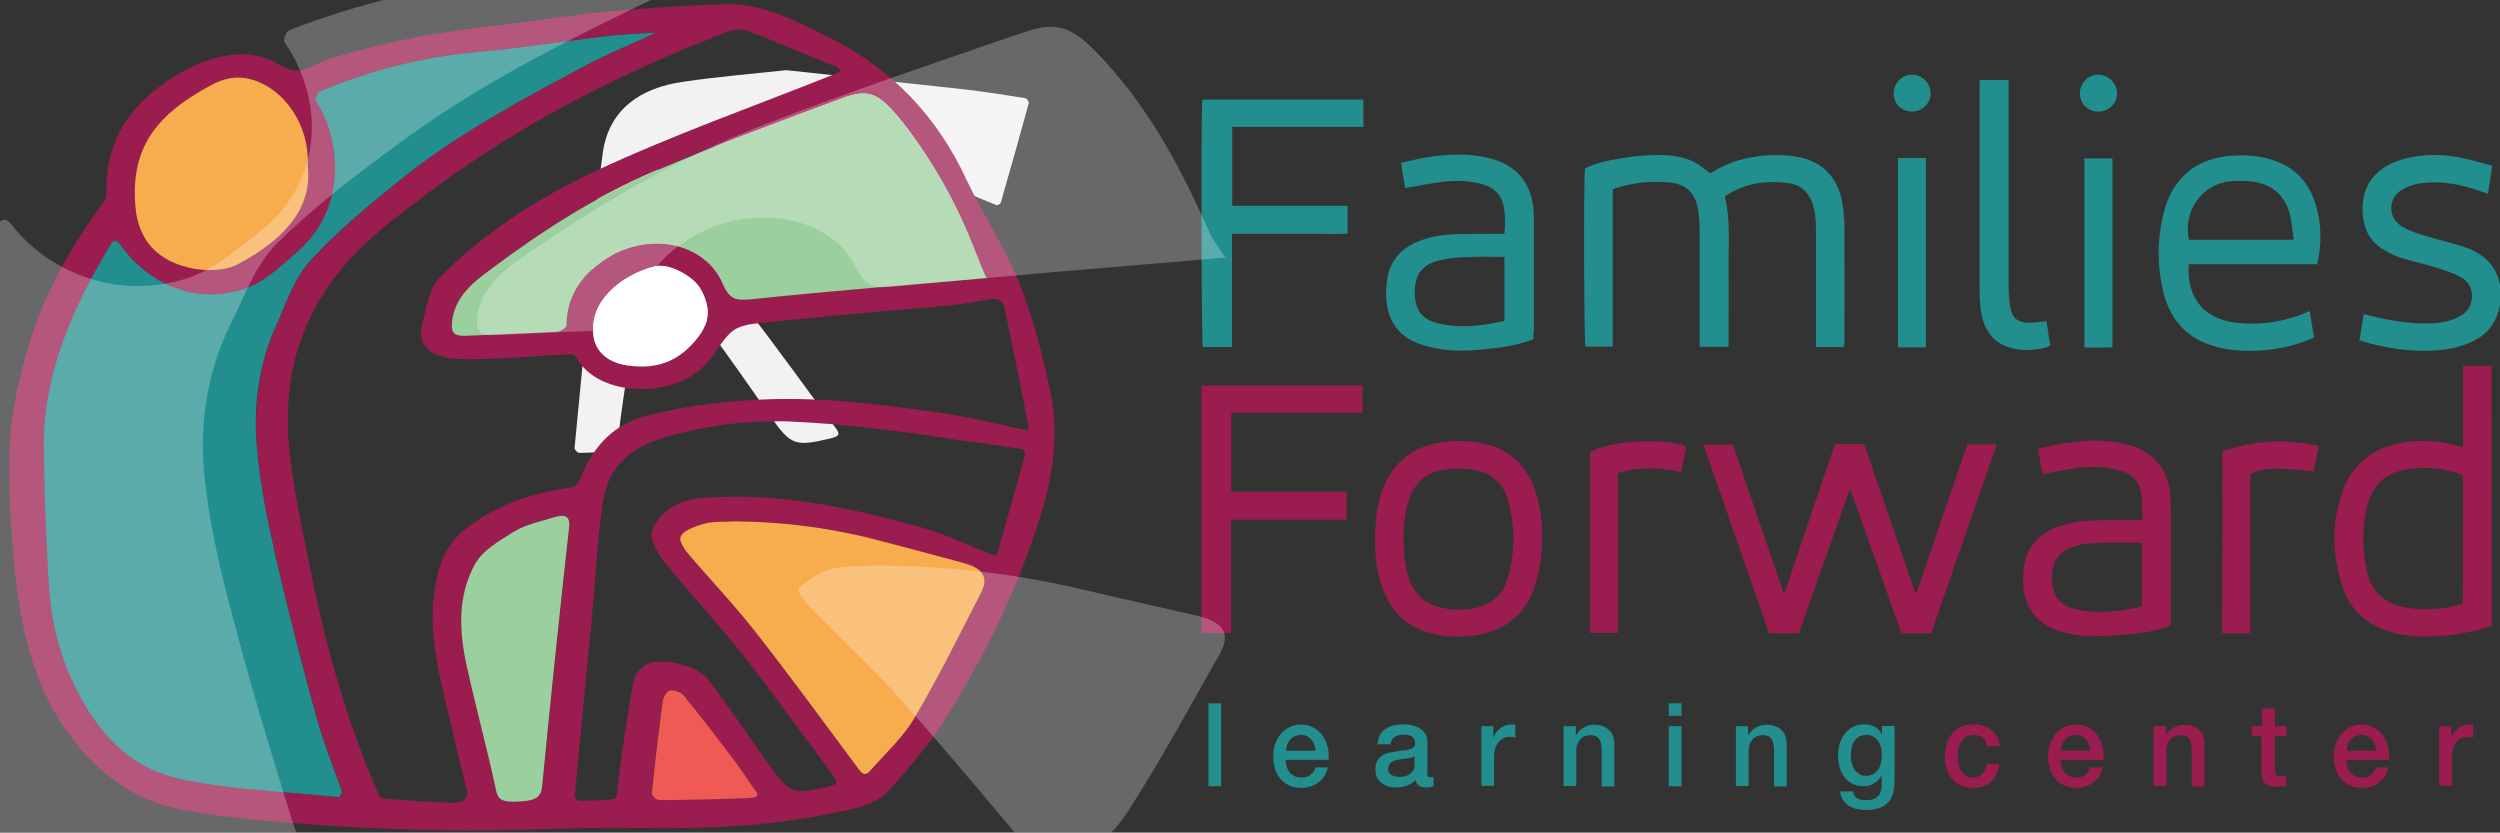 <?xml version="1.0" encoding="utf-8"?>
<!-- Generator: Adobe Illustrator 21.1.0, SVG Export Plug-In . SVG Version: 6.00 Build 0)  -->
<!DOCTYPE svg PUBLIC "-//W3C//DTD SVG 1.1//EN" "http://www.w3.org/Graphics/SVG/1.1/DTD/svg11.dtd">
<svg version="1.1" id="Layer_1" xmlns="http://www.w3.org/2000/svg" xmlns:xlink="http://www.w3.org/1999/xlink" x="0px" y="0px"
	 width="1061.7px" height="353.6px" viewBox="0 0 1061.7 353.6" style="enable-background:new 0 0 1061.7 353.6;"
	 xml:space="preserve">
<rect x="0" y="0" width="1061.7" height="353.6" fill="#333333" stroke="none"/>
<style type="text/css">
	.st0{fill:#F2F2F2;}
	.st1{fill:#9B1C4F;}
	.st2{fill:#228E8E;}
	.st3{fill:#9CCF9E;}
	.st4{fill:#F7AC4E;}
	.st5{fill:#FFFFFF;}
	.st6{fill:#EF5B54;}
	.st7{opacity:0.26;}
</style>
<path class="st0" d="M333.9,29.8c24.9,2.7,50,5.3,75.1,8.1c8.9,1,17.7,2.4,26.5,3.8c0.6,0.1,1.5,1.5,1.4,2.1
	C433,57.9,429.1,72,425,86.1c-0.1,0.5-1.4,1.2-1.8,1c-10.1-3.9-19.9-8.9-30.3-11.8c-31-8.6-62.3-15.5-95.2-12.6
	c-9.8,0.9-17.2,5.9-20.5,13.5c-1.5,3.5,2,9.8,5,13.5c11.1,13.8,23.4,26.9,34.4,40.8c13.2,16.7,25.4,34.1,38.2,51.1
	c1.9,2.6,1.9,3.6-1.8,4.5c-15.4,3.7-17.1,3.1-25.8-9.3c-8.5-12.2-17-24.4-25.8-36.3c-4.2-5.7-19.2-9.6-25.9-6.8
	c-2.7,1.1-5.6,4.2-6.1,6.8c-2.3,11.7-3.9,23.5-5.6,35.3c-0.7,5-1.1,9.9-1.9,14.9c-0.1,0.4-1.3,0.9-2,1c-4.7,0.3-9.3,0.6-14,0.6
	c-0.7,0-2-1.4-1.9-2.1c2.3-24.5,4.8-49,7.1-73.6c1.7-17.5,2.4-35.1,5-52.4c2.7-17.5,15.5-26.9,34.2-29.5
	C304.5,32.6,319,31.4,333.9,29.8z"/>
<g>
	<path class="st1" d="M779.3,188.6c4.2,0,8.2,0,12.4,0c7.2,21,14.4,42,21.6,63c0.2,0,0.4,0,0.6,0.1c7.2-21,14.4-42,21.6-63
		c4.1,0,8.1,0,12.5,0c-9.3,26.8-18.6,53.4-27.9,80.2c-4.1,0-8.2,0-12.6,0c-7.1-20.1-14.3-40.3-21.8-61.4
		c-7.4,20.9-14.6,41.1-21.8,61.4c-4.1,0-8.1,0-12.6,0c-9.2-26.5-18.5-53.1-27.9-80.1c4.3,0,8.3,0,12.5,0
		c7.2,20.9,14.3,41.8,21.5,62.8c0.2,0,0.4,0,0.6,0C764.9,230.7,772,209.8,779.3,188.6z"/>
	<path class="st1" d="M1058.2,265.5c-3.7,1.8-7.8,2.6-11.9,3.3c-6.6,1.2-13.3,1.8-20,1.4c-6.7-0.4-13.2-1.8-19.1-5.3
		c-6.1-3.7-10.2-9-12.4-15.7c-4.4-13.5-4.7-27.2,0.1-40.7c4.5-12.3,13.7-18.8,26.5-20.7c8.2-1.2,16.2-0.5,24.4,2.2
		c0.4-4,0.2-7.7,0.2-11.5c0.1-3.8,0-7.7,0-11.5c0-3.8,0-7.6,0-11.6c4.1,0,8,0,12.1,0C1058.2,192,1058.2,228.7,1058.2,265.5z
		 M1046,202c-0.7-0.3-1.3-0.7-1.9-0.9c-7.3-2.6-14.8-2.9-22.4-1.7c-9,1.5-14.4,7-16.5,15.8c-2.1,9.2-2.1,18.5,0.1,27.7
		c1.9,8.1,7,13.2,15.3,14.9c6.2,1.3,12.4,1.1,18.6,0.2c2.2-0.3,4.4-1,6.7-1.5C1046,238.3,1046,220.3,1046,202z"/>
	<path class="st1" d="M522.8,268.9c-4.5,0-8.4,0-12.6,0c0-35.1,0-70.1,0-105.2c22.7,0,45.4,0,68.4,0c0,3.7,0,7.5,0,11.6
		c-18.5,0-37,0-55.7,0c0,11.3,0,22.2,0,33.5c16.4,0,32.6,0,49,0c0,4,0,7.7,0,11.9c-5.4,0-10.8,0-16.3,0c-5.4,0-10.8,0-16.1,0
		c-5.5,0-10.9,0-16.7,0C522.8,236.8,522.8,252.7,522.8,268.9z"/>
	<path class="st1" d="M909.9,220.8c-0.2-4.2-0.1-8-0.7-11.8c-0.8-4.9-4.2-7.8-8.8-9.2c-5.8-1.7-11.7-1.8-17.6-1.1
		c-5.1,0.6-10.1,1.7-15.4,2.6c-0.2-1.1-0.6-2.5-0.8-3.9c-0.3-2.2-0.6-4.3-1-6.9c4.3-0.9,8.5-2,12.6-2.5c6.8-0.9,13.6-1.3,20.4-0.2
		c3.9,0.6,7.7,1.6,11.3,3.5c8.2,4.4,11.7,11.7,11.9,20.6c0.3,13.3,0.1,26.6,0.1,39.9c0,4.5,0,9,0,13.7c-4.2,1.9-8.6,2.8-13,3.3
		c-6.8,0.8-13.6,1.4-20.4,1.4c-4.3,0-8.8-0.8-13-1.9c-10.4-2.8-16.2-10.5-16.3-21.2c0-2.3,0.1-4.6,0.4-6.9c1.2-7.9,5.8-13,13.1-16
		c5.6-2.3,11.4-3.1,17.4-3.2c5.4-0.2,10.8-0.1,16.2-0.1C907.4,220.8,908.4,220.8,909.9,220.8z M909.6,257.6c0-9.1,0-17.9,0-27.1
		c-8.2,0.1-16.2-0.4-24.2,0.5c-1.1,0.1-2.2,0.4-3.2,0.7c-7.3,2-10.6,5.8-10.8,13.3c-0.1,5.9,1.6,11.6,9.8,13.6
		C890.8,260.9,900.1,259.7,909.6,257.6z"/>
	<path class="st1" d="M584,229.4c-0.1-7.3,0.6-13.9,2.8-20.3c4.2-12.3,12.6-19.4,25.5-21.3c5.9-0.9,11.8-0.7,17.7,0.6
		c11.4,2.5,18.5,9.5,22.1,20.3c3.1,9.4,3.3,19,2.3,28.7c-0.5,4.2-1.5,8.4-2.9,12.4c-3.7,10.4-11,16.9-21.8,19.4
		c-7.7,1.7-15.3,1.6-22.8-0.5c-9.4-2.6-15.8-8.7-19.3-17.8C584.8,243.8,583.9,236.4,584,229.4z M596,229.2
		c0.2,5.4,0.5,11.2,2.5,16.8c2.3,6.4,6.6,10.4,13.3,12c4.6,1.1,9.2,1.1,13.7,0.4c7.6-1.3,12.9-5.6,14.9-13.1
		c3.1-11.1,3.2-22.4-0.2-33.4c-2.4-7.8-8.1-11.8-16-12.6c-2.8-0.3-5.7-0.3-8.5-0.1c-9.4,0.6-15.1,5.4-17.8,14.4
		C596.4,218.4,596.1,223.6,596,229.2z"/>
	<path class="st1" d="M713.9,200.4c-9.2-1.7-17.9-2.5-26.8,0.6c0,22.7,0,45.2,0,67.8c-4,0-7.8,0-11.8,0c0-25.6,0-51.1,0-76.7
		c7.2-4.7,31.4-6.6,40.9-2.4C715.4,193.2,714.7,196.7,713.9,200.4z"/>
	<path class="st1" d="M943.8,191.7c13.4-4.7,26.9-5.6,40.9-2.3c-0.8,3.8-1.5,7.4-2.2,10.8c-4.6-0.4-9-0.9-13.5-1.1
		c-4.5-0.2-9,0-13.4,2.2c0,22.5,0,45,0,67.6c-4,0-7.8,0-11.9,0C943.8,243.3,943.8,217.7,943.8,191.7z"/>
</g>
<g>
	<path class="st2" d="M673.1,71.5c4.6-2.2,9.4-3.3,14.3-4.1c6.4-1.1,12.8-1.8,19.3-1.5c4.6,0.2,9.2,0.9,13.3,3.2
		c2.2,1.2,4.1,2.9,6.3,4.5c4.1-2.5,8.5-4.7,13.5-5.9c7.8-2,15.6-2.4,23.5-1.1c10.4,1.8,17.3,8.7,19.1,19.5c0.6,3.6,0.9,7.2,0.9,10.8
		c0.1,16,0,32.1,0,48.1c0,0.7-0.1,1.5-0.2,2.4c-3.9,0-7.7,0-11.9,0c0-1.3,0-2.4,0-3.6c0-15.4,0-30.8,0-46.2c0-3.6-0.2-7.2-1.3-10.7
		c-1.6-5.1-5-8.4-10.2-9.1c-9.6-1.3-18.8-0.1-27.2,5.6c2.3,9.1,1.6,18.3,1.6,27.5c0.1,10.9,0,21.8,0,32.6c0,1.2,0,2.4,0,3.8
		c-4.1,0-8,0-12.3,0c0-1.1,0-2.3,0-3.5c0-15.2,0.1-30.3,0-45.5c0-3.5-0.2-7-0.9-10.5c-1.2-5.9-5-9.4-11-10.2c-8.2-1-16.2-0.1-24,2.4
		c-0.3,0.1-0.6,0.3-1,0.5c0,22.1,0,44.3,0,66.7c-4,0-7.8,0-11.6,0C672.7,145,672.5,77.9,673.1,71.5z"/>
	<path class="st2" d="M984.1,112.2c-18.4,0-36.5,0-54.6,0c-1,16.1,8.3,23.6,20.5,24.9c10.6,1.1,20.8-0.5,30.9-5
		c0.6,3.8,1.2,7.5,1.8,11.3c-9.2,4-18.6,5.7-28.3,5.6c-5.9-0.1-11.6-0.9-17.1-3c-9.7-3.7-15.5-10.9-18.2-20.6
		c-3.2-11.8-3.1-23.7-0.1-35.5c3.4-13.2,12.3-21.7,26.1-23.5c6.5-0.8,12.9-0.6,19.2,1.3c10.3,3,16.6,9.9,19.4,20.1
		C985.9,95.7,986,103.7,984.1,112.2z M974.1,101.8c-0.5-3.6-0.8-6.9-1.5-10.1c-1.8-8.3-7.2-13.2-15.5-14.5c-3.2-0.5-6.6-0.5-9.8-0.2
		c-12.1,1-20.4,12.7-17.7,24.8C944.2,101.8,958.8,101.8,974.1,101.8z"/>
	<path class="st2" d="M510.6,42.3c22.9,0,45.6,0,68.4,0c0,3.9,0,7.5,0,11.6c-18.6,0-37.1,0-55.7,0c0,11.3,0,22.2,0,33.5
		c16.3,0,32.5,0,49,0c0,4,0,7.7,0,11.8c-3.9,0.3-7.9,0.1-11.9,0.1c-4.2,0-8.3,0-12.5,0c-4.1,0-8.1,0-12.2,0c-4,0-8.1,0-12.5,0
		c0,16.2,0,32,0,48.1c-4.3,0-8.4,0-12.4,0C510.2,145.1,510,48.4,510.6,42.3z"/>
	<path class="st2" d="M651.2,144.1c-5.9,2.2-11.7,3.3-17.6,3.9c-7.3,0.8-14.7,1.5-22,0.2c-3.1-0.5-6.3-1.2-9.2-2.3
		c-8.7-3.3-13.1-9.9-13.7-19.1c-0.2-2.7,0-5.5,0.4-8.2c1.1-7.8,5.8-12.9,12.8-15.9c5.6-2.4,11.6-3.2,17.7-3.3
		c5.3-0.1,10.6-0.1,15.8-0.1c1.1,0,2.2,0,3.5,0c0.4-4.3,0.4-8.4-0.5-12.5c-1.1-4.6-4.3-7.2-8.7-8.5c-5.8-1.7-11.7-1.8-17.6-1
		c-5.1,0.6-10.1,1.7-15.4,2.6c-0.5-3.3-1.1-6.9-1.7-10.8c4-0.8,7.7-1.8,11.5-2.4c8.4-1.2,16.8-1.7,25.2,0.3c1.3,0.3,2.5,0.7,3.8,1.1
		c10.1,3.5,14.9,11,15.8,21.3c0.1,1.4,0.1,2.9,0.1,4.3c0,15.6,0,31.2,0,46.8C651.2,141.8,651.2,142.9,651.2,144.1z M638.9,109.1
		c-5.4,0-10.7-0.2-15.9,0.1c-3.8,0.1-7.7,0.4-11.4,1.3c-7.4,1.7-10.6,5.7-10.8,13.2c-0.1,5.9,1.6,11.6,9.8,13.6
		c9.5,2.3,18.9,1.1,28.3-1C638.9,127.1,638.9,118.3,638.9,109.1z"/>
	<path class="st2" d="M1002,144.6c0.6-3.9,1.2-7.6,1.8-11.2c4,0.9,7.8,2,11.7,2.6c6.6,1.1,13.3,1.8,20,1.1c3.5-0.4,6.8-1.3,9.9-3.2
		c5.6-3.4,6.2-12.4,0-16c-3-1.7-6.4-2.9-9.7-3.9c-5.3-1.7-10.8-2.9-16.1-4.5c-2.5-0.8-4.9-2-7.1-3.3c-4.6-2.7-7.6-6.7-8.6-11.9
		c-2.2-11.7,2-21.4,13.9-25.8c8.6-3.1,17.4-3.3,26.3-1.7c4.7,0.8,9.3,2.3,14.3,3.6c-0.6,4.2-1.2,7.9-1.8,11.9c-1.1-0.4-2-0.7-2.9-1
		c-8.2-3-16.7-4.6-25.5-3.5c-2.6,0.3-5.4,1.2-7.7,2.5c-6.6,3.7-6.7,12.2-0.1,16.1c3,1.7,6.4,2.8,9.7,3.8c5.4,1.7,11,2.9,16.4,4.7
		c4.9,1.6,9.4,4.3,12.4,8.8c5.4,8.2,4.4,23.9-7,30.3c-5.3,3-11,4.3-17,4.8C1023.8,149.6,1013,147.9,1002,144.6z"/>
	<path class="st2" d="M869.1,136.4c0.5,3.4,1,6.7,1.6,10.3c-0.8,0.3-1.5,0.8-2.3,1c-5.2,1.3-10.5,1.4-15.6-0.3
		c-7.1-2.4-10.4-8.1-11.5-15.1c-0.4-2.7-0.6-5.5-0.6-8.2c0-29,0-58,0-87c0-1,0-1.9,0-3.1c4.1,0,8,0,12.3,0c0,1.3,0,2.4,0,3.6
		c0,27.9,0,55.8,0,83.7c0,3.2,0.2,6.4,0.8,9.5c0.9,4.5,3.4,6.3,7.9,6.3C864,137,866.4,136.7,869.1,136.4z"/>
	<path class="st2" d="M817.9,67.1c0,26.9,0,53.4,0,80.4c-3.8,0.1-7.7,0.1-11.9,0c0-26.8,0-53.4,0-80.4c2,0,3.9,0,5.9,0
		C813.9,67.1,815.8,67.1,817.9,67.1z"/>
	<path class="st2" d="M885.2,67.3c4.1,0,7.9,0,11.9,0c0,26.7,0,53.2,0,80.2c-3.8,0.2-7.7,0.1-11.9,0.1
		C885.2,120.8,885.2,94.2,885.2,67.3z"/>
	<path class="st2" d="M891.2,47.4c-4.6,0-7.9-3.3-7.9-7.8c0-4.4,3.6-8,7.9-7.9c4.3,0.1,7.9,3.8,7.9,8.1
		C899,43.9,895.5,47.4,891.2,47.4z"/>
	<path class="st2" d="M812.2,47.4c-4.6,0-8-3.2-8-7.7c0-4.4,3.5-8,7.8-8c4.3,0,8,3.7,7.9,8C819.9,43.8,816.4,47.3,812.2,47.4z"/>
</g>
<g>
	<path class="st2" d="M513.2,298.7h5.4v35.2h-5.4V298.7z"/>
	<path class="st2" d="M546,322.6c0,1,0.1,1.9,0.4,2.9s0.7,1.7,1.2,2.4c0.5,0.7,1.2,1.2,2.1,1.7c0.8,0.4,1.8,0.6,3,0.6
		c1.6,0,2.9-0.4,3.8-1.1c1-0.7,1.7-1.8,2.2-3.2h5.2c-0.3,1.4-0.8,2.6-1.5,3.7c-0.7,1.1-1.5,2-2.5,2.7c-1,0.7-2.1,1.3-3.3,1.7
		c-1.2,0.4-2.5,0.6-3.8,0.6c-1.9,0-3.7-0.3-5.2-1s-2.8-1.6-3.8-2.8c-1-1.2-1.8-2.6-2.3-4.2s-0.8-3.5-0.8-5.4c0-1.8,0.3-3.5,0.8-5.2
		c0.6-1.6,1.4-3.1,2.4-4.3c1-1.2,2.3-2.2,3.7-2.9c1.5-0.7,3.1-1.1,5-1.1c1.9,0,3.7,0.4,5.2,1.3c1.5,0.8,2.8,1.9,3.8,3.3
		c1,1.4,1.8,3,2.2,4.8c0.5,1.8,0.6,3.6,0.4,5.6H546z M558.7,318.9c-0.1-0.9-0.2-1.7-0.5-2.6c-0.3-0.8-0.7-1.5-1.2-2.1
		c-0.5-0.6-1.2-1.1-1.9-1.5c-0.7-0.4-1.6-0.6-2.5-0.6c-1,0-1.8,0.2-2.6,0.5c-0.8,0.3-1.4,0.8-2,1.4c-0.6,0.6-1,1.3-1.3,2.1
		c-0.3,0.8-0.5,1.7-0.5,2.7H558.7z"/>
	<path class="st2" d="M606.1,328.2c0,0.7,0.1,1.2,0.3,1.5c0.2,0.3,0.5,0.4,1,0.4c0.2,0,0.4,0,0.6,0c0.2,0,0.5,0,0.8-0.1v3.9
		c-0.2,0.1-0.4,0.1-0.7,0.2c-0.3,0.1-0.6,0.2-0.9,0.2c-0.3,0.1-0.6,0.1-1,0.1c-0.3,0-0.6,0-0.8,0c-1.1,0-2-0.2-2.8-0.7
		c-0.7-0.5-1.2-1.3-1.4-2.4c-1.1,1.1-2.4,1.9-4,2.4c-1.6,0.5-3.1,0.7-4.6,0.7c-1.1,0-2.2-0.2-3.2-0.5c-1-0.3-1.9-0.8-2.7-1.4
		c-0.8-0.6-1.4-1.4-1.9-2.3c-0.5-0.9-0.7-2-0.7-3.3c0-1.6,0.3-2.9,0.8-3.8c0.6-1,1.3-1.8,2.2-2.3c0.9-0.6,1.9-1,3.1-1.2
		c1.1-0.2,2.3-0.4,3.4-0.6c1-0.2,1.9-0.3,2.8-0.4c0.9-0.1,1.7-0.2,2.4-0.4c0.7-0.2,1.2-0.5,1.6-0.9c0.4-0.4,0.6-1,0.6-1.8
		c0-0.7-0.2-1.3-0.5-1.8c-0.3-0.5-0.7-0.8-1.2-1.1c-0.5-0.2-1-0.4-1.6-0.5c-0.6-0.1-1.2-0.1-1.7-0.1c-1.5,0-2.8,0.3-3.8,1
		c-1,0.7-1.5,1.7-1.7,3.1H585c0.1-1.6,0.5-3,1.1-4.1c0.7-1.1,1.5-2,2.6-2.6c1-0.7,2.2-1.1,3.5-1.4c1.3-0.3,2.6-0.4,4-0.4
		c1.2,0,2.4,0.1,3.6,0.4c1.2,0.3,2.2,0.7,3.2,1.3c0.9,0.6,1.7,1.4,2.3,2.3c0.6,0.9,0.9,2.1,0.9,3.4V328.2z M600.7,321.1
		c-0.8,0.6-1.8,0.9-3.1,1c-1.2,0.1-2.4,0.3-3.6,0.5c-0.6,0.1-1.1,0.2-1.7,0.4c-0.5,0.2-1,0.4-1.4,0.7c-0.4,0.3-0.7,0.7-1,1.2
		c-0.2,0.5-0.4,1.1-0.4,1.8c0,0.6,0.2,1.2,0.5,1.6c0.3,0.4,0.8,0.8,1.3,1c0.5,0.2,1,0.4,1.6,0.5s1.1,0.1,1.6,0.1
		c0.6,0,1.3-0.1,2-0.2c0.7-0.2,1.4-0.4,2-0.8c0.6-0.4,1.1-0.9,1.6-1.5c0.4-0.6,0.6-1.4,0.6-2.2V321.1z"/>
	<path class="st2" d="M629.1,308.4h5.1v4.9h0.1c0.2-0.7,0.5-1.4,0.9-2c0.5-0.7,1-1.3,1.7-1.8c0.7-0.5,1.4-1,2.2-1.3
		c0.8-0.3,1.6-0.5,2.4-0.5c0.6,0,1.1,0,1.3,0c0.2,0,0.5,0.1,0.7,0.1v5.4c-0.4-0.1-0.8-0.1-1.2-0.2c-0.4,0-0.8-0.1-1.2-0.1
		c-0.9,0-1.8,0.2-2.6,0.6c-0.8,0.4-1.5,0.9-2.1,1.7c-0.6,0.7-1.1,1.7-1.4,2.7c-0.4,1.1-0.5,2.3-0.5,3.7v12.1h-5.4V308.4z"/>
	<path class="st2" d="M664,308.4h5.2v3.8l0.1,0.1c0.8-1.4,1.9-2.5,3.2-3.3c1.3-0.8,2.8-1.2,4.4-1.2c2.7,0,4.8,0.7,6.4,2.2
		c1.6,1.4,2.3,3.6,2.3,6.5v17.5h-5.4v-16c-0.1-2-0.5-3.5-1.2-4.4c-0.8-0.9-2-1.4-3.6-1.4c-0.9,0-1.7,0.2-2.5,0.5
		c-0.7,0.3-1.4,0.8-1.9,1.4c-0.5,0.6-0.9,1.3-1.2,2.1c-0.3,0.8-0.4,1.7-0.4,2.6v15H664V308.4z"/>
	<path class="st2" d="M708.7,298.7h5.4v5.3h-5.4V298.7z M708.7,308.4h5.4v25.5h-5.4V308.4z"/>
	<path class="st2" d="M737.2,308.4h5.2v3.8l0.1,0.1c0.8-1.4,1.9-2.5,3.2-3.3c1.3-0.8,2.8-1.2,4.4-1.2c2.7,0,4.8,0.7,6.4,2.2
		c1.6,1.4,2.3,3.6,2.3,6.5v17.5h-5.4v-16c-0.1-2-0.5-3.5-1.2-4.4c-0.8-0.9-2-1.4-3.6-1.4c-0.9,0-1.7,0.2-2.5,0.5
		c-0.7,0.3-1.4,0.8-1.9,1.4c-0.5,0.6-0.9,1.3-1.2,2.1c-0.3,0.8-0.4,1.7-0.4,2.6v15h-5.4V308.4z"/>
	<path class="st2" d="M804.5,332.6c0,3.8-1,6.7-3.1,8.6c-2.1,1.9-5.1,2.8-9,2.8c-1.2,0-2.5-0.1-3.7-0.4c-1.3-0.3-2.4-0.7-3.4-1.3
		c-1-0.6-1.9-1.4-2.6-2.5c-0.7-1-1.1-2.3-1.2-3.7h5.4c0.2,0.8,0.4,1.4,0.8,1.9c0.4,0.5,0.8,0.9,1.4,1.2c0.5,0.3,1.1,0.5,1.7,0.5
		c0.6,0.1,1.3,0.1,2,0.1c2.2,0,3.8-0.6,4.8-1.7c1-1.1,1.5-2.7,1.5-4.8v-3.9H799c-0.8,1.4-1.8,2.5-3.1,3.3c-1.3,0.8-2.7,1.2-4.3,1.2
		c-2,0-3.6-0.4-5-1.1c-1.4-0.7-2.5-1.7-3.4-2.9c-0.9-1.2-1.6-2.7-2-4.3c-0.4-1.6-0.6-3.3-0.6-5.2c0-1.7,0.3-3.3,0.8-4.9
		c0.5-1.5,1.2-2.9,2.2-4.1c1-1.2,2.1-2.1,3.5-2.8c1.4-0.7,2.9-1,4.7-1c1.6,0,3,0.3,4.3,1c1.3,0.7,2.3,1.7,3,3.2h0.1v-3.5h5.4V332.6z
		 M792.5,329.5c1.2,0,2.2-0.3,3.1-0.8c0.8-0.5,1.5-1.2,2.1-2c0.5-0.8,0.9-1.8,1.1-2.9c0.2-1.1,0.4-2.1,0.4-3.2
		c0-1.1-0.1-2.1-0.4-3.2c-0.3-1-0.6-1.9-1.2-2.7s-1.2-1.4-2.1-1.9c-0.8-0.5-1.9-0.7-3-0.7c-1.2,0-2.2,0.3-3.1,0.8
		c-0.8,0.5-1.5,1.2-2,2c-0.5,0.8-0.9,1.8-1.1,2.9c-0.2,1.1-0.3,2.1-0.3,3.2c0,1.1,0.1,2.1,0.4,3.1c0.3,1,0.6,1.9,1.2,2.7
		c0.5,0.8,1.2,1.4,2,1.9C790.3,329.2,791.3,329.5,792.5,329.5z"/>
	<path class="st1" d="M843.8,316.9c-0.2-1.6-0.8-2.8-1.8-3.6c-1-0.8-2.3-1.2-3.8-1.2c-0.7,0-1.4,0.1-2.2,0.4
		c-0.8,0.2-1.5,0.7-2.2,1.4c-0.7,0.7-1.2,1.6-1.7,2.8c-0.4,1.2-0.7,2.8-0.7,4.7c0,1.1,0.1,2.1,0.4,3.2c0.2,1.1,0.6,2,1.1,2.8
		c0.5,0.8,1.2,1.5,2,2c0.8,0.5,1.8,0.8,3,0.8c1.6,0,2.9-0.5,3.9-1.5c1-1,1.7-2.4,1.9-4.3h5.4c-0.5,3.3-1.7,5.9-3.6,7.6
		c-1.9,1.8-4.5,2.6-7.7,2.6c-1.9,0-3.6-0.3-5.1-1c-1.5-0.7-2.7-1.6-3.7-2.8c-1-1.2-1.8-2.6-2.3-4.2c-0.5-1.6-0.8-3.4-0.8-5.2
		c0-1.9,0.3-3.7,0.8-5.4c0.5-1.7,1.3-3.1,2.3-4.4c1-1.2,2.3-2.2,3.8-2.9c1.5-0.7,3.3-1.1,5.3-1.1c1.4,0,2.8,0.2,4.1,0.6
		c1.3,0.4,2.4,0.9,3.4,1.7c1,0.8,1.8,1.7,2.5,2.9c0.6,1.2,1,2.5,1.1,4.1H843.8z"/>
	<path class="st1" d="M875.1,322.6c0,1,0.1,1.9,0.4,2.9s0.7,1.7,1.2,2.4c0.5,0.7,1.2,1.2,2.1,1.7c0.8,0.4,1.8,0.6,3,0.6
		c1.6,0,2.9-0.4,3.8-1.1c1-0.7,1.7-1.8,2.2-3.2h5.2c-0.3,1.4-0.8,2.6-1.5,3.7c-0.7,1.1-1.5,2-2.5,2.7c-1,0.7-2.1,1.3-3.3,1.7
		c-1.2,0.4-2.5,0.6-3.8,0.6c-1.9,0-3.7-0.3-5.2-1s-2.8-1.6-3.8-2.8c-1-1.2-1.8-2.6-2.3-4.2s-0.8-3.5-0.8-5.4c0-1.8,0.3-3.5,0.8-5.2
		c0.6-1.6,1.4-3.1,2.4-4.3c1-1.2,2.3-2.2,3.7-2.9c1.5-0.7,3.1-1.1,5-1.1c1.9,0,3.7,0.4,5.2,1.3c1.5,0.8,2.8,1.9,3.8,3.3
		c1,1.4,1.8,3,2.2,4.8c0.5,1.8,0.6,3.6,0.4,5.6H875.1z M887.8,318.9c-0.1-0.9-0.2-1.7-0.5-2.6c-0.3-0.8-0.7-1.5-1.2-2.1
		c-0.5-0.6-1.2-1.1-1.9-1.5c-0.7-0.4-1.6-0.6-2.5-0.6c-1,0-1.8,0.2-2.6,0.5c-0.8,0.3-1.4,0.8-2,1.4c-0.6,0.6-1,1.3-1.3,2.1
		c-0.3,0.8-0.5,1.7-0.5,2.7H887.8z"/>
	<path class="st1" d="M914.6,308.4h5.2v3.8l0.1,0.1c0.8-1.4,1.9-2.5,3.2-3.3c1.3-0.8,2.8-1.2,4.4-1.2c2.7,0,4.8,0.7,6.4,2.2
		c1.6,1.4,2.3,3.6,2.3,6.5v17.5h-5.4v-16c-0.1-2-0.5-3.5-1.2-4.4c-0.8-0.9-2-1.4-3.6-1.4c-0.9,0-1.7,0.2-2.5,0.5
		c-0.7,0.3-1.4,0.8-1.9,1.4c-0.5,0.6-0.9,1.3-1.2,2.1c-0.3,0.8-0.4,1.7-0.4,2.6v15h-5.4V308.4z"/>
	<path class="st1" d="M956.6,308.4h4.1v-7.6h5.4v7.6h4.9v4.2h-4.9v13.6c0,0.6,0,1.1,0.1,1.5c0,0.4,0.2,0.8,0.3,1.1
		c0.2,0.3,0.4,0.5,0.8,0.7c0.3,0.1,0.8,0.2,1.4,0.2c0.4,0,0.8,0,1.1,0c0.4,0,0.8-0.1,1.1-0.2v4.3c-0.6,0.1-1.2,0.1-1.8,0.2
		c-0.6,0.1-1.2,0.1-1.8,0.1c-1.4,0-2.6-0.1-3.5-0.4c-0.9-0.3-1.6-0.7-2.1-1.2c-0.5-0.5-0.8-1.2-1-2c-0.2-0.8-0.3-1.8-0.3-2.8v-15
		h-4.1V308.4z"/>
	<path class="st1" d="M996.4,322.6c0,1,0.1,1.9,0.4,2.9s0.7,1.7,1.2,2.4c0.5,0.7,1.2,1.2,2.1,1.7c0.8,0.4,1.8,0.6,3,0.6
		c1.6,0,2.9-0.4,3.8-1.1c1-0.7,1.7-1.8,2.2-3.2h5.2c-0.3,1.4-0.8,2.6-1.5,3.7c-0.7,1.1-1.5,2-2.5,2.7c-1,0.7-2.1,1.3-3.3,1.7
		c-1.2,0.4-2.5,0.6-3.8,0.6c-1.9,0-3.7-0.3-5.2-1c-1.5-0.7-2.8-1.6-3.8-2.8c-1-1.2-1.8-2.6-2.3-4.2s-0.8-3.5-0.8-5.4
		c0-1.8,0.3-3.5,0.8-5.2c0.6-1.6,1.4-3.1,2.4-4.3c1-1.2,2.3-2.2,3.7-2.9c1.5-0.7,3.1-1.1,5-1.1c1.9,0,3.7,0.4,5.2,1.3
		c1.5,0.8,2.8,1.9,3.8,3.3c1,1.4,1.8,3,2.2,4.8c0.5,1.8,0.6,3.6,0.4,5.6H996.4z M1009.1,318.9c-0.1-0.9-0.2-1.7-0.5-2.6
		c-0.3-0.8-0.7-1.5-1.2-2.1c-0.5-0.6-1.2-1.1-1.9-1.5c-0.7-0.4-1.6-0.6-2.5-0.6c-1,0-1.8,0.2-2.6,0.5c-0.8,0.3-1.4,0.8-2,1.4
		c-0.6,0.6-1,1.3-1.3,2.1c-0.3,0.8-0.5,1.7-0.5,2.7H1009.1z"/>
	<path class="st1" d="M1035.9,308.4h5.1v4.9h0.1c0.2-0.7,0.5-1.4,0.9-2c0.5-0.7,1-1.3,1.7-1.8c0.7-0.5,1.4-1,2.2-1.3
		c0.8-0.3,1.6-0.5,2.4-0.5c0.6,0,1.1,0,1.3,0c0.2,0,0.5,0.1,0.7,0.1v5.4c-0.4-0.1-0.8-0.1-1.2-0.2c-0.4,0-0.8-0.1-1.2-0.1
		c-0.9,0-1.8,0.2-2.6,0.6c-0.8,0.4-1.5,0.9-2.1,1.7c-0.6,0.7-1.1,1.7-1.4,2.7c-0.4,1.1-0.5,2.3-0.5,3.7v12.1h-5.4V308.4z"/>
</g>
<path class="st1" d="M3.9,196.2c0-16.6,3-31.5,8.2-49.2c6.5-22.1,18.2-42.7,32.3-61.8c0.5-0.7,0.9-1.6,0.8-2.4
	C44.4,61,54.4,44.4,74.1,32.5c0.8-0.5,25.2-17.2,44.8-4.9c8.8,5.8,14.6-0.8,20.8-2.6c26.4-7.9,44.7-11.2,73.9-14.5
	c14.9-1.7,29.8-4.2,44.7-5.6c16.5-1.5,33.1-2.6,49.6-3.1c16.3-0.5,30,7.1,43.6,13.8c27.6,13.6,46.6,34.2,58.8,60.4
	c7,15,16.5,29,22.6,44.3c5.9,14.7,9.7,30.1,13.1,45.5c5.1,23.1-0.9,45.3-8.8,67.2c-9,24.9-21,48.7-35.2,71.5
	c-6.8,11-15.5,21.1-24.2,30.9c-6,6.8-15.6,8.1-24.6,10c-27.7,5.8-55.7,6.7-84,6.2c-24.1-0.4-48.2,1.3-72.3,1.1
	c-20.7-0.1-41.5-0.9-62.2-2.4c-19.5-1.4-39.1-2.9-58.2-6.6c-16.4-3.1-30.1-12.1-40.9-24.1c-20-22.4-26.1-48.7-29.3-76.9
	C5.2,229.6,3.9,217.8,3.9,196.2z M122.3,181.6c0,0.9,0,2.9,0.1,4c1.6,20,5.7,37.4,9.4,56c6.5,32.9,15.5,65.2,29.3,96.3
	c0.3,0.6,1.4,1.2,2.2,1.3c9.7,0.7,19.3,1.5,29,1.7c3.2,0.1,7-0.9,5.9-5.6c-2.2-8.7-4.3-17.4-6.3-26.1c-4.4-19.2-10.3-38.3-7.4-58.2
	c1.4-9.7,4.2-19.3,13-26.2c12.6-9.9,27.3-15.3,43.5-17.5c3.4-0.5,4.6-1.8,5.7-4.5c4.6-11.7,12.2-21.3,25.6-25.6
	c15.1-4.2,30-6.2,46.9-7.3c27.3-1.7,52,1.5,78.6,5.2c13.3,2,24.1,4.4,36,7.2c2.8,0.6,3.4,0.7,2.9-1.7c-3.2-16-6.3-32-9.7-48
	c-0.8-3.8-1.2-6.6-8.4-5.2c-15.2,3-31,3.5-46.5,5c-16.8,1.6-33.7,3.1-50.5,4.9c-3.8,0.4-8.3,1.3-10.9,3.6c-4,3.5-6.4,8.5-9.9,12.6
	c-13.4,16.2-46.9,15.8-56.3-2.1c-0.3-0.5-1.5-1-2.3-1c-15.5,0.8-30.9,2.4-46.4,2.1c-10.7-0.1-19.3-4.7-16.5-14.8
	c1.9-6.9,2.8-15.2,7.6-20c18.7-19,41.8-33.7,66.3-45.2c32.8-15.3,67.4-27.5,101.2-41c0.9-0.4,1.7-0.8,2.6-1.2
	c-0.6-0.6-1.1-1.6-1.9-1.9c-12.6-5.2-25.1-10.5-37.8-15.4c-2.2-0.8-5.4-0.6-7.7,0.3c-45.2,17.2-87.5,38.8-125.5,67
	c-14.3,10.6-29.2,21.5-39.8,34.8C128.4,134.8,121.5,156.9,122.3,181.6z M278.8,13.8c-8.4,0.6-15.1,0.8-21.7,1.6
	c-18.3,2.2-36.6,5.2-54.9,6.8c-23.3,2-45.3,7.8-66.4,16.7c-1,0.4-2,3.3-1.4,4.2c11.1,17.7,12.8,46.1-8.3,64.1
	c-7.5,6.4-14.3,13.5-24.5,16.2c-21.9,6-40.7-5.5-50.1-19.1c-2-2.8-3.1-2.7-4.7,0c-16.1,26.9-28.5,54.9-28.1,86.2
	c0.2,18.5,1,37.1,2,55.6c0.9,15.6,4.1,30.7,11.1,45.2c9.2,18.8,22.5,34.7,44.9,39.5c21.9,4.6,44.8,5.4,67.2,7.7
	c0.4,0,1.6-1.7,1.4-2.3c-3.5-10.3-7.7-20.5-10.6-30.9c-6.2-22.5-12.1-45.1-17.3-67.8c-3.6-15.6-6.9-31.4-8.2-47.3
	c-1.5-17.8,0.8-35.7,8.4-52.5c4.2-9.2,7.4-19.5,14.2-26.9c11.7-12.7,25.4-24.1,39.1-35.1c23.9-19.1,51.2-33.9,78.7-48.3
	C258.4,22.7,267.8,18.8,278.8,13.8z M419.1,118.1c-1.6-2.8-3.7-5.6-4.9-8.6c-7.9-20.1-16.7-39.7-30.5-57.1
	c-10.1-12.7-14.4-15-25.7-10.8c-26.9,10-53.8,19.9-80.1,31.1c-25.5,10.9-48.4,25.8-70.1,42.1c-7.6,5.7-14.6,11.6-15.7,21.6
	c-0.6,5.2,1.1,6.4,6.1,6.1c12.9-0.6,25.7-1,38.6-1.7c1.4-0.1,3.9-1.8,3.9-2.7c0-12,5.9-21.1,16.3-28c18.2-12.2,42.5-7.5,50.1,10.4
	c2.9,6.8,5.8,7.2,13.1,6.4C353.4,123.5,386.8,120.9,419.1,118.1z M333.3,178.9c-18.4,0-28.4,1.3-43.3,4.8
	c-19.3,4.2-31.3,12-33.9,29.3c-2.6,17.2-3.3,34.7-5,52c-2.3,24.3-4.8,48.7-7,73c-0.1,0.7,1.2,2.1,1.9,2.1c4.6,0,9.2-0.3,13.9-0.6
	c0.7,0,1.9-0.6,1.9-1c0.7-4.9,1.1-9.9,1.8-14.8c1.7-11.7,3.3-23.4,5.6-35c0.5-2.6,3.4-5.7,6-6.8c6.7-2.8,21.6,1.1,25.7,6.8
	c8.8,11.8,17.2,23.9,25.6,36c8.6,12.3,10.4,12.9,25.6,9.3c3.7-0.9,3.7-1.9,1.8-4.5c-12.6-16.9-24.8-34.1-37.9-50.7
	C305.2,265,293,252.1,282,238.4c-3-3.8-6.4-10-5-13.4c3.3-7.6,10.6-12.5,20.3-13.4c32.6-2.9,63.7,4,94.4,12.5
	c10.4,2.9,20,7.8,30.1,11.7c0.4,0.2,1.7-0.5,1.8-1c4-14,8-28,11.8-42.1c0.2-0.6-0.8-2-1.4-2c-8.8-1.3-17.5-2.7-26.3-3.7
	C382,183,359.7,180,333.3,178.9z M312.4,221.4c-4.5,0.3-9.3-0.1-13.4,1.1c-3.8,1.1-7.3,3.8-10.1,6.5c-0.1,0.9,1.7,4.3,3.2,6.1
	c9.5,11.1,19.6,21.7,28.5,33.1c15.1,19.2,29.4,38.9,44,58.5c1.6,2.1,3,3.1,4.9,0.8c6.4-7.3,13.9-14.1,18.7-22.2
	c10.2-17.4,19.1-35.4,28.3-53.2c3.4-6.5,1.2-10.6-6.6-12.7c-11.4-3.2-23-6-34.4-9.2C354.9,224.5,333.9,221.6,312.4,221.4z
	 M130.7,70.4c0.9-17.3-10-32.9-24-36.7c-6.2-1.7-11.6-0.5-17.7,2.8C66.4,48.9,55.5,62.8,57.6,87.8c1.2,14,9.1,23.1,24.2,26.2
	c6.1,1.2,14.2,1,19.4-1.8C119.3,102.5,132.9,89.4,130.7,70.4z M220.7,340.4c2-0.3,7.5-0.7,8.9-3.5c0.7-1.4,0.9-4.9,1.2-7.5
	c1.5-14.9,3-29.9,4.5-44.8c2.1-20.2,4.2-40.4,6.5-60.6c0.6-5-2.1-5.6-6.1-4.4c-5.9,1.8-12.3,3.2-17.4,6.2c-6.2,3.7-13.4,8-16.5,13.8
	c-7.4,13.6-6.7,28.6-3.5,43.2c3.7,16.8,8.2,33.4,11.9,50.2C211.3,338.6,210.9,341,220.7,340.4z M251.9,139.7
	c-0.3,8.6,5.3,14.1,14.7,15.5c13,1.9,22.5-2.4,29.9-12c4.8-6.2,5.6-12.6,0.8-20.8c-3.1-5.2-13.2-10.7-19.1-9.3
	C266.7,115.9,251.8,125.5,251.9,139.7z M318.4,338.8c3.8-0.2,3.8-1.3,1.8-3.9c-2.7-3.5-4.9-7.3-7.6-10.9
	c-7.4-9.7-14.7-19.3-22.4-28.8c-1.1-1.4-4.1-2.5-5.9-2.1c-1.3,0.2-2.7,2.9-3,4.7c-1.7,13-3.3,26-4.6,39c-0.1,0.9,1.8,2.7,2.8,2.8
	C284.2,340,310.1,339.3,318.4,338.8z"/>
<path class="st2" d="M278.8,13.8c-10.9,5-20.4,8.9-29.3,13.6c-27.4,14.5-54.8,29.2-78.7,48.3c-13.7,11-27.4,22.3-39.1,35.1
	c-6.8,7.4-10,17.7-14.2,26.9c-7.6,16.8-10,34.6-8.4,52.5c1.4,15.9,4.7,31.7,8.2,47.3c5.2,22.7,11.1,45.3,17.3,67.8
	c2.9,10.5,7.1,20.6,10.6,30.9c0.2,0.6-1,2.3-1.4,2.3c-22.5-2.3-45.3-3-67.2-7.7c-22.4-4.8-35.7-20.7-44.9-39.5
	c-7.1-14.5-10.3-29.6-11.1-45.2c-1-18.5-1.8-37.1-2-55.6c-0.4-31.3,12-59.3,28.1-86.2c1.6-2.7,2.7-2.8,4.7,0
	c9.5,13.6,28.3,25.1,50.1,19.1c10.2-2.8,17-9.8,24.5-16.2c21-18,19.4-46.4,8.3-64.1c-0.6-0.9,0.4-3.8,1.4-4.2
	c21.1-8.9,43.1-14.6,66.4-16.7c18.4-1.6,36.6-4.6,54.9-6.8C263.7,14.6,270.4,14.4,278.8,13.8z"/>
<path class="st3" d="M419.1,118.1c-32.3,2.8-65.7,5.4-99,8.9c-7.3,0.8-10.1,0.4-13.1-6.4c-7.7-17.9-31.9-22.5-50.1-10.4
	c-10.4,6.9-16.2,16-16.3,28c0,0.9-2.5,2.6-3.9,2.7c-12.8,0.7-25.7,1.1-38.6,1.7c-5.1,0.2-6.7-1-6.1-6.1c1.1-10,8.1-16,15.7-21.6
	c21.7-16.3,44.6-31.2,70.1-42.1c26.3-11.2,53.3-21.1,80.1-31.1c11.3-4.2,15.6-2,25.7,10.8c13.8,17.4,23.1,34.8,30.9,54.9
	C415.8,110.3,417.4,115.3,419.1,118.1z"/>
<path class="st4" d="M312.4,221.4c21.5,0.2,42.5,3.1,63.1,8.7c11.4,3.1,23,6,34.4,9.2c7.8,2.2,10,6.2,6.6,12.7
	c-9.2,17.9-18.1,35.9-28.3,53.2c-4.8,8.1-12.3,14.9-18.7,22.2c-2,2.3-3.4,1.3-4.9-0.8c-14.6-19.6-28.9-39.3-44-58.5
	c-8.9-11.4-19.1-22-28.5-33.1c-1.6-1.8-3.3-5-3.2-6.1c-0.1-3.3,6.3-5.3,10.1-6.5C303.1,221.3,307.9,221.7,312.4,221.4z"/>
<path class="st3" d="M220.7,340.4c-9.7,0.6-9.4-1.8-10.6-7.4c-3.7-16.8-8.2-33.4-11.9-50.2c-3.2-14.6-4-29.6,3.5-43.2
	c3.1-5.7,10.3-10,16.5-13.8c5.1-3.1,11.5-4.4,17.4-6.2c4-1.2,6.7-0.7,6.1,4.4c-2.3,20.2-4.4,40.4-6.5,60.6
	c-1.6,14.9-3,29.9-4.5,44.8c-0.3,2.5-0.4,6.1-1.2,7.5C227.9,340.1,223.4,340.1,220.7,340.4z"/>
<path class="st5" d="M251.9,139.7c-0.1-14.3,14.9-23.9,26.3-26.6c5.9-1.4,16,4.1,19.1,9.3c4.8,8.1,4,14.6-0.8,20.8
	c-7.5,9.7-16.9,14-29.9,12C257.2,153.8,251.6,148.3,251.9,139.7z"/>
<path class="st6" d="M279.6,339.7c-1.1-0.1-2.9-1.9-2.8-2.8c1.3-13,2.9-26.1,4.6-39c0.2-1.7,1.7-4.4,3-4.7c1.8-0.3,4.8,0.7,5.9,2.1
	c7.7,9.4,15.1,19.1,22.4,28.8c2.7,3.5,4.9,7.4,7.6,10.9c2,2.6,2,3.6-1.8,3.9C310.1,339.3,284.2,340,279.6,339.7z"/>
<path class="st4" d="M130.7,70.4c2.2,19-11.4,32.1-29.6,41.8c-5.1,2.8-13.3,3-19.4,1.8c-15-3-23-12.2-24.2-26.2
	c-2.1-25,8.7-38.9,31.5-51.3c6-3.3,11.4-4.5,17.7-2.8C120.8,37.6,131.6,53.2,130.7,70.4z"/>
<g class="st7">
	<path class="st5" d="M322.9-20.2C307.6-13.7,294.4-8.7,282-2.7c-38.3,18.4-76.4,37.2-109.7,61.5c-19.1,13.9-38.2,28.3-54.5,44.4
		c-9.4,9.3-13.8,22.3-19.6,33.9c-10.6,21.2-13.6,43.6-11.3,65.9c2.1,19.9,6.8,39.7,12,59.3c7.5,28.5,16,56.8,24.8,85
		c4.1,13.1,10.2,25.8,15.1,38.7c0.3,0.8-1.4,2.9-1.9,2.9c-31.5-2.7-63.5-3.4-94.2-9c-31.4-5.7-50.2-25.6-63.3-49.1
		c-10-18.1-14.7-37-16-56.6c-1.6-23.2-2.8-46.5-3.3-69.8c-0.9-39.3,16.3-74.6,38.6-108.5c2.2-3.4,3.8-3.5,6.6,0
		c13.4,17,39.8,31.2,70.4,23.4c14.2-3.6,23.7-12.5,34.2-20.6c29.3-22.8,26.7-58.4,11-80.6c-0.8-1.1,0.5-4.7,2-5.3
		C152.2,1.4,183-6,215.6-8.8c25.7-2.2,51.2-6.2,76.9-9.1C301.7-19,311.1-19.3,322.9-20.2z"/>
	<path class="st5" d="M520.4,109.4c-45.2,3.9-92,7.5-138.6,12.2c-10.2,1-14.2,0.6-18.3-8c-10.9-22.4-45-28-70.3-12.5
		c-14.4,8.8-22.6,20.3-22.5,35.3c0,1.2-3.4,3.3-5.4,3.4c-18,1-36,1.6-54,2.5c-7.1,0.4-9.4-1.1-8.6-7.6c1.4-12.6,11.3-20.1,21.8-27.3
		c30.3-20.7,62.2-39.7,97.8-53.6c36.7-14.3,74.4-27,111.9-39.9c15.8-5.4,21.8-2.6,36.1,13.3c19.5,21.7,32.1,46.3,43.3,71.3
		C515.2,102.4,518.1,105.8,520.4,109.4z"/>
	<path class="st5" d="M371.9,240.2c30.1,0,59.6,3.4,88.5,10.3c16.1,3.8,32.3,7.3,48.3,11.1c10.9,2.6,14.1,7.6,9.4,15.9
		c-12.7,22.5-25,45.2-39.1,67.1c-6.6,10.2-17.1,18.9-25.9,28.1c-2.7,2.9-4.7,1.7-6.9-1c-20.6-24.4-40.9-49-62.2-73
		c-12.6-14.2-26.9-27.4-40.3-41.2c-2.2-2.3-5.5-6.9-4.6-7.7c4-3.4,8.8-6.8,14.1-8.2C358.9,240.1,365.6,240.6,371.9,240.2z"/>
</g>
</svg>
